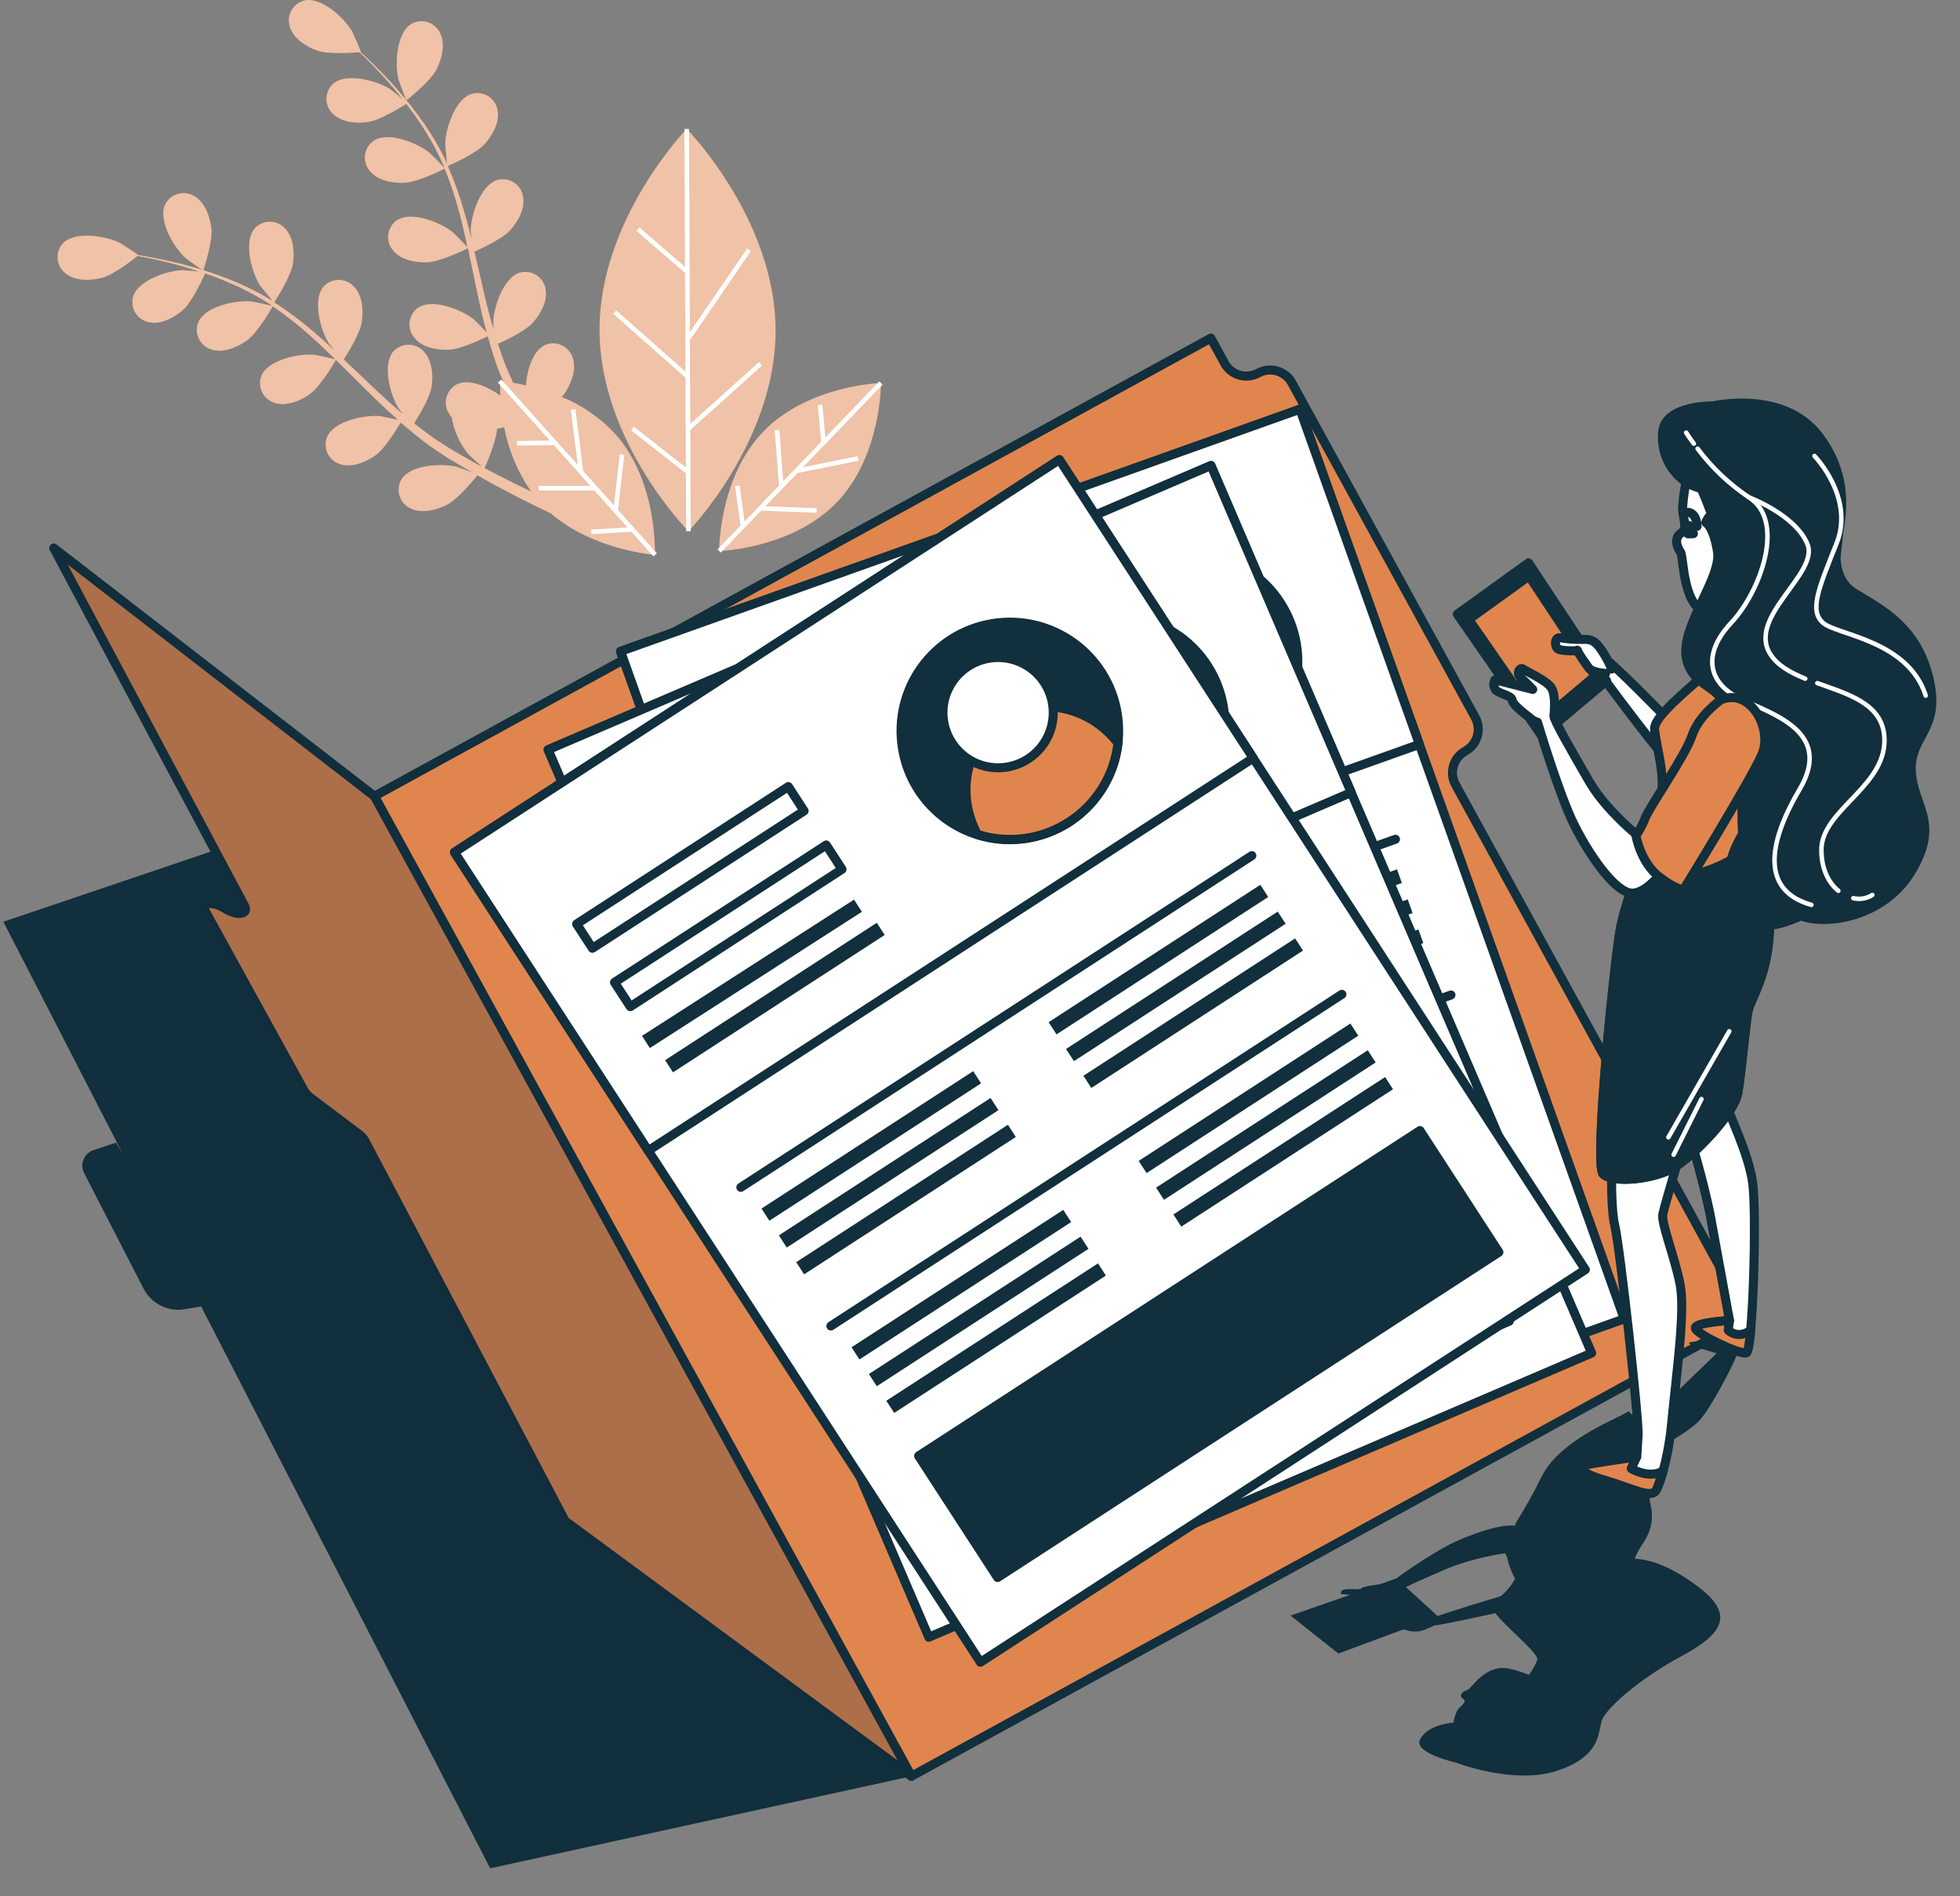 <svg xmlns="http://www.w3.org/2000/svg" width="217" height="210" viewBox="0 0 217 210" fill="none"><rect x="0" y="0" width="217" height="210" fill="#808080" stroke="none"/><path d="M45.005 11.109C45.005 11.109 47.655 9.017 48.334 7.675C48.913 6.531 49.333 4.914 48.734 3.681C48.602 3.391 48.411 3.132 48.172 2.921C47.934 2.71 47.654 2.551 47.351 2.455C47.047 2.359 46.727 2.328 46.41 2.364C46.094 2.399 45.788 2.501 45.514 2.663C43.882 3.661 43.707 7.155 44.121 8.803C44.156 8.947 44.98 11.149 45.005 11.109Z" fill="#E1854E"></path><path d="M20.511 28.545C20.616 28.645 22.508 30.012 22.508 29.977C22.508 29.942 23.581 26.773 23.401 25.28C23.251 24.007 22.707 22.425 21.539 21.741C21.27 21.57 20.967 21.458 20.651 21.411C20.335 21.365 20.013 21.386 19.706 21.472C19.398 21.558 19.113 21.708 18.867 21.912C18.621 22.115 18.421 22.369 18.279 22.655C17.481 24.402 19.243 27.382 20.511 28.545Z" fill="#E1854E"></path><path d="M76.028 14.279C76.028 14.279 66.329 24.292 66.379 36.606C66.429 48.921 76.223 58.834 76.223 58.834C76.223 58.834 85.921 48.821 85.867 36.522C85.812 24.222 76.028 14.279 76.028 14.279Z" fill="#E1854E"></path><path d="M62.196 43.959C62.325 43.82 62.444 43.672 62.55 43.515C63.254 42.447 63.858 40.889 63.404 39.611C63.307 39.307 63.148 39.027 62.937 38.789C62.725 38.55 62.465 38.359 62.175 38.227C61.885 38.096 61.57 38.026 61.251 38.024C60.932 38.022 60.616 38.086 60.324 38.214C59.006 38.838 58.357 40.949 58.218 42.676C57.718 42.556 57.219 42.462 56.815 42.397C56.64 42.002 56.465 41.608 56.286 41.214C56.106 40.819 55.961 40.39 55.787 39.976C55.552 39.362 55.342 38.718 55.133 38.074C55.901 37.73 58.128 36.686 58.966 35.763C59.805 34.839 60.659 33.367 60.404 32.034C60.355 31.718 60.241 31.417 60.068 31.148C59.894 30.88 59.666 30.651 59.399 30.477C59.131 30.303 58.83 30.187 58.515 30.137C58.199 30.087 57.877 30.104 57.569 30.187C55.727 30.731 54.644 34.026 54.609 35.738C54.609 35.793 54.609 36.157 54.673 36.591C54.489 35.953 54.299 35.324 54.134 34.675C53.66 32.833 53.236 30.941 52.802 29.049C52.712 28.655 52.617 28.26 52.522 27.866C53.171 27.581 55.602 26.468 56.475 25.505C57.349 24.541 58.163 23.109 57.908 21.776C57.86 21.46 57.746 21.158 57.573 20.889C57.4 20.621 57.172 20.392 56.904 20.217C56.637 20.043 56.335 19.927 56.02 19.877C55.704 19.828 55.381 19.845 55.073 19.929C53.236 20.473 52.153 23.768 52.113 25.48C52.113 25.545 52.148 25.979 52.193 26.478C51.943 25.45 51.694 24.432 51.389 23.428C50.899 21.706 50.293 20.018 49.577 18.377C49.807 18.277 52.682 17.034 53.65 15.961C54.509 15.007 55.342 13.56 55.088 12.227C55.038 11.912 54.923 11.611 54.75 11.343C54.577 11.075 54.349 10.846 54.081 10.672C53.814 10.498 53.513 10.382 53.198 10.332C52.883 10.281 52.561 10.298 52.253 10.38C50.411 10.929 49.327 14.219 49.292 15.936C49.292 16.056 49.432 17.623 49.502 18.182V18.122C48.758 16.526 47.875 15 46.861 13.56C45.963 12.271 44.99 11.036 43.946 9.861C42.993 8.758 42.05 7.809 41.206 6.976C40.752 6.527 40.322 6.127 39.918 5.758H39.958C39.993 5.758 39.06 3.616 38.99 3.487C38.126 1.989 35.59 -0.362 33.714 0.047C33.403 0.124 33.111 0.265 32.859 0.462C32.606 0.659 32.398 0.906 32.248 1.189C32.098 1.472 32.009 1.783 31.987 2.102C31.965 2.422 32.011 2.742 32.121 3.042C32.54 4.33 33.968 5.204 35.181 5.618C36.394 6.032 39.134 5.843 39.803 5.783C40.218 6.172 40.652 6.596 41.121 7.076C41.94 7.929 42.858 8.893 43.787 10.011C44.036 10.31 44.286 10.64 44.54 10.954C44.006 10.51 43.263 9.916 43.183 9.866C41.735 8.943 38.396 8.014 36.918 9.242C36.679 9.453 36.486 9.712 36.353 10.002C36.22 10.292 36.15 10.607 36.147 10.926C36.144 11.246 36.207 11.562 36.334 11.855C36.461 12.148 36.648 12.411 36.883 12.626C37.847 13.575 39.514 13.69 40.782 13.505C42.05 13.32 44.471 11.833 44.98 11.508C45.529 12.217 46.078 12.956 46.602 13.759C47.568 15.201 48.403 16.727 49.098 18.317C49.138 18.412 49.168 18.512 49.203 18.601C48.978 18.337 47.63 16.974 47.52 16.889C46.183 15.816 42.968 14.528 41.366 15.586C41.104 15.769 40.883 16.005 40.719 16.279C40.554 16.552 40.449 16.858 40.41 17.175C40.372 17.492 40.4 17.813 40.495 18.119C40.589 18.424 40.746 18.706 40.956 18.946C41.81 19.994 43.452 20.294 44.735 20.244C46.233 20.194 49.118 18.746 49.228 18.671C49.882 20.276 50.431 21.922 50.87 23.598C51.199 24.836 51.484 26.094 51.758 27.382C51.459 27.042 50.201 25.779 50.101 25.695C48.763 24.621 45.549 23.334 43.941 24.392C43.68 24.575 43.46 24.811 43.296 25.085C43.132 25.358 43.027 25.663 42.989 25.98C42.95 26.297 42.978 26.619 43.072 26.924C43.166 27.229 43.322 27.511 43.532 27.751C44.391 28.799 46.028 29.099 47.316 29.049C48.753 28.999 51.549 27.606 51.808 27.487C51.933 28.066 52.058 28.645 52.178 29.229C52.572 31.126 52.956 33.032 53.391 34.899C53.545 35.548 53.715 36.182 53.89 36.816C53.421 36.317 52.547 35.443 52.467 35.379C51.129 34.3 47.91 33.012 46.307 34.071C46.045 34.253 45.825 34.489 45.66 34.763C45.496 35.036 45.391 35.342 45.352 35.659C45.313 35.976 45.342 36.297 45.436 36.603C45.53 36.908 45.688 37.19 45.898 37.43C46.752 38.483 48.394 38.778 49.677 38.733C50.96 38.688 53.336 37.565 54 37.235C54.294 38.289 54.604 39.327 54.963 40.335C55.128 40.764 55.263 41.214 55.462 41.618L55.737 42.262L55.362 42.227C55.362 42.227 55.362 42.831 55.397 43.804C53.985 42.806 51.948 41.932 50.625 42.541C50.339 42.683 50.086 42.883 49.882 43.129C49.678 43.374 49.528 43.66 49.442 43.968C49.356 44.275 49.336 44.597 49.382 44.913C49.428 45.229 49.541 45.532 49.712 45.801C49.797 45.945 49.895 46.08 50.006 46.205C50.257 47.695 50.886 49.096 51.833 50.274C51.903 50.353 52.861 51.242 53.366 51.681C52.867 51.422 52.397 51.182 51.898 50.878C51.179 50.478 50.431 50.034 49.702 49.605L48.539 48.861C48.154 48.626 47.815 48.362 47.446 48.102C46.911 47.718 46.382 47.299 45.853 46.874C46.303 46.166 47.59 44.064 47.78 42.836C47.97 41.608 47.865 39.901 46.916 38.932C46.703 38.695 46.442 38.506 46.151 38.376C45.859 38.246 45.543 38.179 45.224 38.179C44.905 38.179 44.59 38.246 44.298 38.376C44.007 38.506 43.745 38.695 43.532 38.932C42.299 40.43 43.213 43.749 44.126 45.202C44.156 45.247 44.381 45.536 44.625 45.871C44.126 45.447 43.627 45.022 43.128 44.573C41.72 43.295 40.322 41.953 38.915 40.615L38.056 39.801C38.441 39.207 39.853 36.941 40.053 35.658C40.253 34.375 40.138 32.723 39.194 31.75C38.981 31.512 38.72 31.323 38.428 31.193C38.137 31.063 37.821 30.996 37.502 30.996C37.183 30.996 36.867 31.063 36.576 31.193C36.284 31.323 36.023 31.512 35.81 31.75C34.577 33.247 35.49 36.562 36.404 38.014C36.434 38.069 36.703 38.408 37.008 38.788C36.234 38.074 35.456 37.365 34.657 36.691C33.298 35.525 31.862 34.451 30.359 33.477C30.494 33.267 32.206 30.641 32.426 29.214C32.615 27.946 32.511 26.279 31.562 25.31C31.349 25.073 31.088 24.884 30.797 24.754C30.506 24.624 30.191 24.557 29.872 24.557C29.554 24.557 29.238 24.624 28.947 24.754C28.656 24.884 28.396 25.073 28.183 25.31C26.945 26.808 27.858 30.127 28.772 31.58C28.837 31.68 29.825 32.913 30.189 33.337L30.134 33.302C28.636 32.379 27.057 31.592 25.417 30.951C23.95 30.365 22.45 29.865 20.925 29.453C19.517 29.059 18.209 28.79 17.051 28.555C16.417 28.435 15.843 28.34 15.299 28.25H15.334C15.359 28.25 13.402 26.957 13.268 26.893C11.735 26.129 8.316 25.56 6.973 26.933C6.757 27.167 6.593 27.445 6.491 27.748C6.389 28.05 6.352 28.371 6.382 28.688C6.412 29.006 6.509 29.314 6.666 29.592C6.823 29.87 7.036 30.112 7.293 30.302C8.356 31.145 10.023 31.086 11.286 30.766C12.549 30.447 14.705 28.77 15.229 28.35C15.788 28.45 16.387 28.565 17.046 28.705C18.199 28.959 19.497 29.259 20.885 29.703C21.259 29.818 21.654 29.953 22.038 30.072C21.344 30.002 20.396 29.913 20.301 29.913C18.589 29.948 15.309 31.011 14.735 32.853C14.65 33.16 14.632 33.482 14.68 33.798C14.728 34.113 14.843 34.415 15.015 34.683C15.188 34.951 15.416 35.179 15.683 35.353C15.951 35.528 16.252 35.643 16.567 35.693C17.9 35.953 19.352 35.129 20.306 34.275C21.259 33.422 22.457 30.846 22.707 30.282C23.555 30.567 24.419 30.881 25.297 31.28C26.902 31.95 28.444 32.76 29.905 33.701C29.99 33.756 30.07 33.826 30.154 33.881C29.82 33.786 27.943 33.382 27.808 33.382C26.101 33.222 22.707 33.921 21.953 35.688C21.835 35.984 21.78 36.301 21.793 36.619C21.805 36.937 21.885 37.249 22.026 37.535C22.168 37.82 22.367 38.073 22.613 38.276C22.858 38.479 23.144 38.628 23.451 38.713C24.748 39.117 26.281 38.458 27.324 37.715C28.527 36.856 30.139 34.026 30.199 33.921C31.63 34.899 32.996 35.969 34.288 37.126C35.246 37.979 36.184 38.878 37.118 39.791C36.678 39.676 34.936 39.292 34.807 39.292C33.099 39.132 29.705 39.831 28.951 41.598C28.834 41.894 28.78 42.212 28.793 42.53C28.806 42.848 28.886 43.16 29.027 43.446C29.168 43.731 29.367 43.984 29.612 44.188C29.857 44.392 30.142 44.541 30.449 44.628C31.747 45.032 33.279 44.373 34.322 43.63C35.495 42.791 37.053 40.091 37.188 39.861L38.456 41.109C39.828 42.477 41.201 43.854 42.599 45.172C43.098 45.626 43.597 46.061 44.066 46.495C43.402 46.345 42.189 46.091 42.069 46.081C40.357 45.926 36.968 46.625 36.209 48.392C36.092 48.688 36.038 49.005 36.051 49.323C36.064 49.641 36.144 49.952 36.285 50.238C36.426 50.523 36.626 50.775 36.87 50.978C37.115 51.181 37.4 51.331 37.707 51.417C39 51.821 40.537 51.162 41.58 50.418C42.624 49.675 43.986 47.423 44.361 46.789C45.184 47.503 46.018 48.197 46.857 48.841C47.231 49.111 47.595 49.41 47.97 49.65L49.073 50.388C49.842 50.888 50.57 51.312 51.289 51.736C51.654 51.956 52.003 52.151 52.362 52.36C51.714 52.106 50.68 51.721 50.58 51.696C48.918 51.282 45.454 51.457 44.441 53.089C44.28 53.365 44.179 53.671 44.144 53.989C44.11 54.306 44.143 54.627 44.241 54.931C44.339 55.234 44.499 55.514 44.713 55.752C44.926 55.989 45.187 56.179 45.479 56.309C46.697 56.908 48.314 56.488 49.472 55.909C50.73 55.27 52.627 52.914 52.856 52.635C53.74 53.134 54.604 53.633 55.417 54.052C57.594 55.22 59.495 56.149 60.968 56.838C65.76 60.981 72.504 61.44 72.504 61.44C72.504 61.44 72.858 53.364 68.106 48.047C66.457 46.271 64.44 44.875 62.196 43.959ZM53.645 51.831C53.795 51.502 54.943 48.936 55.023 47.488C55.288 47.438 55.557 47.383 55.817 47.324C56.308 49.877 57.328 52.3 58.812 54.437C57.938 54.022 56.995 53.563 55.996 53.054C55.228 52.675 54.444 52.265 53.645 51.831Z" fill="#E1854E"></path><path d="M97.532 42.412C97.532 42.412 89.451 42.661 84.504 47.798C79.557 52.934 79.622 61.021 79.622 61.021C79.622 61.021 87.704 60.771 92.645 55.635C97.587 50.498 97.532 42.412 97.532 42.412Z" fill="#E1854E"></path><g opacity="0.5"><path d="M45.005 11.109C45.005 11.109 47.655 9.017 48.334 7.675C48.913 6.531 49.333 4.914 48.734 3.681C48.602 3.391 48.411 3.132 48.172 2.921C47.934 2.71 47.654 2.551 47.351 2.455C47.047 2.359 46.727 2.328 46.41 2.364C46.094 2.399 45.788 2.501 45.514 2.663C43.882 3.661 43.707 7.155 44.121 8.803C44.156 8.947 44.98 11.149 45.005 11.109Z" fill="white"></path><path d="M20.511 28.545C20.616 28.645 22.508 30.012 22.508 29.977C22.508 29.942 23.581 26.773 23.401 25.28C23.251 24.007 22.707 22.425 21.539 21.741C21.27 21.57 20.967 21.458 20.651 21.411C20.335 21.365 20.013 21.386 19.706 21.472C19.398 21.558 19.113 21.708 18.867 21.912C18.621 22.115 18.421 22.369 18.279 22.655C17.481 24.402 19.243 27.382 20.511 28.545Z" fill="white"></path><path d="M76.028 14.279C76.028 14.279 66.329 24.292 66.379 36.606C66.429 48.921 76.223 58.834 76.223 58.834C76.223 58.834 85.921 48.821 85.867 36.522C85.812 24.222 76.028 14.279 76.028 14.279Z" fill="white"></path><path d="M62.196 43.959C62.325 43.82 62.444 43.672 62.55 43.515C63.254 42.447 63.858 40.889 63.404 39.611C63.307 39.307 63.148 39.027 62.937 38.789C62.725 38.55 62.465 38.359 62.175 38.227C61.885 38.096 61.57 38.026 61.251 38.024C60.932 38.022 60.616 38.086 60.324 38.214C59.006 38.838 58.357 40.949 58.218 42.676C57.718 42.556 57.219 42.462 56.815 42.397C56.64 42.002 56.465 41.608 56.286 41.214C56.106 40.819 55.961 40.39 55.787 39.976C55.552 39.362 55.342 38.718 55.133 38.074C55.901 37.73 58.128 36.686 58.966 35.763C59.805 34.839 60.659 33.367 60.404 32.034C60.355 31.718 60.241 31.417 60.068 31.148C59.894 30.88 59.666 30.651 59.399 30.477C59.131 30.303 58.83 30.187 58.515 30.137C58.199 30.087 57.877 30.104 57.569 30.187C55.727 30.731 54.644 34.026 54.609 35.738C54.609 35.793 54.609 36.157 54.673 36.591C54.489 35.953 54.299 35.324 54.134 34.675C53.66 32.833 53.236 30.941 52.802 29.049C52.712 28.655 52.617 28.26 52.522 27.866C53.171 27.581 55.602 26.468 56.475 25.505C57.349 24.541 58.163 23.109 57.908 21.776C57.86 21.46 57.746 21.158 57.573 20.889C57.4 20.621 57.172 20.392 56.904 20.217C56.637 20.043 56.335 19.927 56.02 19.877C55.704 19.828 55.381 19.845 55.073 19.929C53.236 20.473 52.153 23.768 52.113 25.48C52.113 25.545 52.148 25.979 52.193 26.478C51.943 25.45 51.694 24.432 51.389 23.428C50.899 21.706 50.293 20.018 49.577 18.377C49.807 18.277 52.682 17.034 53.65 15.961C54.509 15.007 55.342 13.56 55.088 12.227C55.038 11.912 54.923 11.611 54.75 11.343C54.577 11.075 54.349 10.846 54.081 10.672C53.814 10.498 53.513 10.382 53.198 10.332C52.883 10.281 52.561 10.298 52.253 10.38C50.411 10.929 49.327 14.219 49.292 15.936C49.292 16.056 49.432 17.623 49.502 18.182V18.122C48.758 16.526 47.875 15 46.861 13.56C45.963 12.271 44.99 11.036 43.946 9.861C42.993 8.758 42.05 7.809 41.206 6.976C40.752 6.527 40.322 6.127 39.918 5.758H39.958C39.993 5.758 39.06 3.616 38.99 3.487C38.126 1.989 35.59 -0.362 33.714 0.047C33.403 0.124 33.111 0.265 32.859 0.462C32.606 0.659 32.398 0.906 32.248 1.189C32.098 1.472 32.009 1.783 31.987 2.102C31.965 2.422 32.011 2.742 32.121 3.042C32.54 4.33 33.968 5.204 35.181 5.618C36.394 6.032 39.134 5.843 39.803 5.783C40.218 6.172 40.652 6.596 41.121 7.076C41.94 7.929 42.858 8.893 43.787 10.011C44.036 10.31 44.286 10.64 44.54 10.954C44.006 10.51 43.263 9.916 43.183 9.866C41.735 8.943 38.396 8.014 36.918 9.242C36.679 9.453 36.486 9.712 36.353 10.002C36.22 10.292 36.15 10.607 36.147 10.926C36.144 11.246 36.207 11.562 36.334 11.855C36.461 12.148 36.648 12.411 36.883 12.626C37.847 13.575 39.514 13.69 40.782 13.505C42.05 13.32 44.471 11.833 44.98 11.508C45.529 12.217 46.078 12.956 46.602 13.759C47.568 15.201 48.403 16.727 49.098 18.317C49.138 18.412 49.168 18.512 49.203 18.601C48.978 18.337 47.63 16.974 47.52 16.889C46.183 15.816 42.968 14.528 41.366 15.586C41.104 15.769 40.883 16.005 40.719 16.279C40.554 16.552 40.449 16.858 40.41 17.175C40.372 17.492 40.4 17.813 40.495 18.119C40.589 18.424 40.746 18.706 40.956 18.946C41.81 19.994 43.452 20.294 44.735 20.244C46.233 20.194 49.118 18.746 49.228 18.671C49.882 20.276 50.431 21.922 50.87 23.598C51.199 24.836 51.484 26.094 51.758 27.382C51.459 27.042 50.201 25.779 50.101 25.695C48.763 24.621 45.549 23.334 43.941 24.392C43.68 24.575 43.46 24.811 43.296 25.085C43.132 25.358 43.027 25.663 42.989 25.98C42.95 26.297 42.978 26.619 43.072 26.924C43.166 27.229 43.322 27.511 43.532 27.751C44.391 28.799 46.028 29.099 47.316 29.049C48.753 28.999 51.549 27.606 51.808 27.487C51.933 28.066 52.058 28.645 52.178 29.229C52.572 31.126 52.956 33.032 53.391 34.899C53.545 35.548 53.715 36.182 53.89 36.816C53.421 36.317 52.547 35.443 52.467 35.379C51.129 34.3 47.91 33.012 46.307 34.071C46.045 34.253 45.825 34.489 45.66 34.763C45.496 35.036 45.391 35.342 45.352 35.659C45.313 35.976 45.342 36.297 45.436 36.603C45.53 36.908 45.688 37.19 45.898 37.43C46.752 38.483 48.394 38.778 49.677 38.733C50.96 38.688 53.336 37.565 54 37.235C54.294 38.289 54.604 39.327 54.963 40.335C55.128 40.764 55.263 41.214 55.462 41.618L55.737 42.262L55.362 42.227C55.362 42.227 55.362 42.831 55.397 43.804C53.985 42.806 51.948 41.932 50.625 42.541C50.339 42.683 50.086 42.883 49.882 43.129C49.678 43.374 49.528 43.66 49.442 43.968C49.356 44.275 49.336 44.597 49.382 44.913C49.428 45.229 49.541 45.532 49.712 45.801C49.797 45.945 49.895 46.08 50.006 46.205C50.257 47.695 50.886 49.096 51.833 50.274C51.903 50.353 52.861 51.242 53.366 51.681C52.867 51.422 52.397 51.182 51.898 50.878C51.179 50.478 50.431 50.034 49.702 49.605L48.539 48.861C48.154 48.626 47.815 48.362 47.446 48.102C46.911 47.718 46.382 47.299 45.853 46.874C46.303 46.166 47.59 44.064 47.78 42.836C47.97 41.608 47.865 39.901 46.916 38.932C46.703 38.695 46.442 38.506 46.151 38.376C45.859 38.246 45.543 38.179 45.224 38.179C44.905 38.179 44.59 38.246 44.298 38.376C44.007 38.506 43.745 38.695 43.532 38.932C42.299 40.43 43.213 43.749 44.126 45.202C44.156 45.247 44.381 45.536 44.625 45.871C44.126 45.447 43.627 45.022 43.128 44.573C41.72 43.295 40.322 41.953 38.915 40.615L38.056 39.801C38.441 39.207 39.853 36.941 40.053 35.658C40.253 34.375 40.138 32.723 39.194 31.75C38.981 31.512 38.72 31.323 38.428 31.193C38.137 31.063 37.821 30.996 37.502 30.996C37.183 30.996 36.867 31.063 36.576 31.193C36.284 31.323 36.023 31.512 35.81 31.75C34.577 33.247 35.49 36.562 36.404 38.014C36.434 38.069 36.703 38.408 37.008 38.788C36.234 38.074 35.456 37.365 34.657 36.691C33.298 35.525 31.862 34.451 30.359 33.477C30.494 33.267 32.206 30.641 32.426 29.214C32.615 27.946 32.511 26.279 31.562 25.31C31.349 25.073 31.088 24.884 30.797 24.754C30.506 24.624 30.191 24.557 29.872 24.557C29.554 24.557 29.238 24.624 28.947 24.754C28.656 24.884 28.396 25.073 28.183 25.31C26.945 26.808 27.858 30.127 28.772 31.58C28.837 31.68 29.825 32.913 30.189 33.337L30.134 33.302C28.636 32.379 27.057 31.592 25.417 30.951C23.95 30.365 22.45 29.865 20.925 29.453C19.517 29.059 18.209 28.79 17.051 28.555C16.417 28.435 15.843 28.34 15.299 28.25H15.334C15.359 28.25 13.402 26.957 13.268 26.893C11.735 26.129 8.316 25.56 6.973 26.933C6.757 27.167 6.593 27.445 6.491 27.748C6.389 28.05 6.352 28.371 6.382 28.688C6.412 29.006 6.509 29.314 6.666 29.592C6.823 29.87 7.036 30.112 7.293 30.302C8.356 31.145 10.023 31.086 11.286 30.766C12.549 30.447 14.705 28.77 15.229 28.35C15.788 28.45 16.387 28.565 17.046 28.705C18.199 28.959 19.497 29.259 20.885 29.703C21.259 29.818 21.654 29.953 22.038 30.072C21.344 30.002 20.396 29.913 20.301 29.913C18.589 29.948 15.309 31.011 14.735 32.853C14.65 33.16 14.632 33.482 14.68 33.798C14.728 34.113 14.843 34.415 15.015 34.683C15.188 34.951 15.416 35.179 15.683 35.353C15.951 35.528 16.252 35.643 16.567 35.693C17.9 35.953 19.352 35.129 20.306 34.275C21.259 33.422 22.457 30.846 22.707 30.282C23.555 30.567 24.419 30.881 25.297 31.28C26.902 31.95 28.444 32.76 29.905 33.701C29.99 33.756 30.07 33.826 30.154 33.881C29.82 33.786 27.943 33.382 27.808 33.382C26.101 33.222 22.707 33.921 21.953 35.688C21.835 35.984 21.78 36.301 21.793 36.619C21.805 36.937 21.885 37.249 22.026 37.535C22.168 37.82 22.367 38.073 22.613 38.276C22.858 38.479 23.144 38.628 23.451 38.713C24.748 39.117 26.281 38.458 27.324 37.715C28.527 36.856 30.139 34.026 30.199 33.921C31.63 34.899 32.996 35.969 34.288 37.126C35.246 37.979 36.184 38.878 37.118 39.791C36.678 39.676 34.936 39.292 34.807 39.292C33.099 39.132 29.705 39.831 28.951 41.598C28.834 41.894 28.78 42.212 28.793 42.53C28.806 42.848 28.886 43.16 29.027 43.446C29.168 43.731 29.367 43.984 29.612 44.188C29.857 44.392 30.142 44.541 30.449 44.628C31.747 45.032 33.279 44.373 34.322 43.63C35.495 42.791 37.053 40.091 37.188 39.861L38.456 41.109C39.828 42.477 41.201 43.854 42.599 45.172C43.098 45.626 43.597 46.061 44.066 46.495C43.402 46.345 42.189 46.091 42.069 46.081C40.357 45.926 36.968 46.625 36.209 48.392C36.092 48.688 36.038 49.005 36.051 49.323C36.064 49.641 36.144 49.952 36.285 50.238C36.426 50.523 36.626 50.775 36.87 50.978C37.115 51.181 37.4 51.331 37.707 51.417C39 51.821 40.537 51.162 41.58 50.418C42.624 49.675 43.986 47.423 44.361 46.789C45.184 47.503 46.018 48.197 46.857 48.841C47.231 49.111 47.595 49.41 47.97 49.65L49.073 50.388C49.842 50.888 50.57 51.312 51.289 51.736C51.654 51.956 52.003 52.151 52.362 52.36C51.714 52.106 50.68 51.721 50.58 51.696C48.918 51.282 45.454 51.457 44.441 53.089C44.28 53.365 44.179 53.671 44.144 53.989C44.11 54.306 44.143 54.627 44.241 54.931C44.339 55.234 44.499 55.514 44.713 55.752C44.926 55.989 45.187 56.179 45.479 56.309C46.697 56.908 48.314 56.488 49.472 55.909C50.73 55.27 52.627 52.914 52.856 52.635C53.74 53.134 54.604 53.633 55.417 54.052C57.594 55.22 59.495 56.149 60.968 56.838C65.76 60.981 72.504 61.44 72.504 61.44C72.504 61.44 72.858 53.364 68.106 48.047C66.457 46.271 64.44 44.875 62.196 43.959ZM53.645 51.831C53.795 51.502 54.943 48.936 55.023 47.488C55.288 47.438 55.557 47.383 55.817 47.324C56.308 49.877 57.328 52.3 58.812 54.437C57.938 54.022 56.995 53.563 55.996 53.054C55.228 52.675 54.444 52.265 53.645 51.831Z" fill="white"></path><path d="M97.532 42.412C97.532 42.412 89.451 42.661 84.504 47.798C79.557 52.934 79.622 61.021 79.622 61.021C79.622 61.021 87.704 60.771 92.645 55.635C97.587 50.498 97.532 42.412 97.532 42.412Z" fill="white"></path></g><path d="M76.427 47.618L84.364 40.485L84.025 40.105L76.422 46.939L76.382 37.585L76.427 37.615L83.136 27.801L82.717 27.512L76.382 36.776L76.282 14.279H75.773L75.838 29.553L70.787 25.18L70.457 25.565L75.843 30.227L75.888 41.149L68.231 34.37L67.897 34.754L75.893 41.828L75.933 51.771L70.178 47.254L69.868 47.658L75.938 52.42L75.968 58.819H76.477L76.427 47.618Z" fill="white"></path><path d="M69.115 50.374L68.611 50.314L67.972 55.964L64.562 52.156H64.572L63.704 45.317L63.2 45.382L63.973 51.497L55.502 42.028L55.123 42.367L60.873 48.791L57.234 48.836L57.239 49.345L61.323 49.295L65.351 53.803L59.66 53.808V54.317L65.805 54.312L69.469 58.405L65.456 58.65L65.491 59.154L69.903 58.889L72.344 61.62L72.724 61.28L68.426 56.473L69.115 50.374Z" fill="white"></path><path d="M88.293 52.385L95.052 51.017L94.947 50.518L88.907 51.741L97.712 42.592L97.348 42.237L91.373 48.447L91.053 44.823L90.549 44.868L90.903 48.936L86.71 53.289L86.281 47.613L85.772 47.653L86.236 53.783L82.427 57.741L81.888 53.758L81.379 53.823L81.978 58.211L79.438 60.846L79.802 61.196L84.274 56.553L90.409 56.788L90.429 56.279L84.749 56.064L88.293 52.38V52.385Z" fill="white"></path><path d="M100.901 196.71L41.451 88.175L0.374 102.077L13.697 127.984L12.853 126.537L10.357 127.365C10.109 127.448 9.881 127.584 9.69 127.764C9.499 127.943 9.349 128.162 9.251 128.404C9.152 128.647 9.107 128.908 9.119 129.17C9.131 129.432 9.199 129.688 9.319 129.921L15.888 142.695C16.307 143.511 16.975 144.174 17.795 144.586C18.615 144.998 19.545 145.138 20.451 144.986L22.273 144.681L54.269 206.903L100.901 196.71Z" fill="#112F3C"></path><path d="M139.307 41.314C138.668 41.663 137.917 41.744 137.218 41.54C136.519 41.336 135.929 40.864 135.578 40.225L134.056 37.445L41.45 88.175L100.901 196.71L193.512 145.984L161.146 86.898C160.797 86.259 160.715 85.509 160.919 84.811C161.123 84.112 161.596 83.524 162.234 83.174C162.55 83.001 162.829 82.767 163.055 82.485C163.281 82.204 163.45 81.881 163.551 81.535C163.652 81.189 163.684 80.826 163.644 80.467C163.605 80.109 163.496 79.761 163.322 79.445L143.031 42.402C142.681 41.764 142.092 41.291 141.394 41.087C140.696 40.883 139.945 40.965 139.307 41.314Z" fill="#E1854E" stroke="#112F3C" stroke-linecap="round" stroke-linejoin="round"></path><path d="M143.914 45.318L68.703 72.129L104.614 172.867L179.825 146.056L143.914 45.318Z" fill="white" stroke="#112F3C" stroke-linecap="round" stroke-linejoin="round"></path><path d="M143.918 45.322L68.707 72.133L81.936 109.244L157.148 82.433L143.918 45.322Z" fill="white" stroke="#112F3C" stroke-linecap="round" stroke-linejoin="round"></path><path d="M138.097 83.449C143.713 79.884 145.375 72.441 141.81 66.825C138.244 61.209 130.801 59.546 125.185 63.112C119.569 66.677 117.907 74.12 121.472 79.736C125.038 85.352 132.481 87.014 138.097 83.449Z" fill="#112F3C" stroke="#112F3C" stroke-linecap="round" stroke-linejoin="round"></path><path d="M135.683 84.641C137.353 84.048 138.871 83.093 140.128 81.844C141.385 80.595 142.351 79.084 142.956 77.418C140.864 72.736 135.753 70.295 131.151 71.927C126.548 73.56 124.137 78.696 125.48 83.643C127.002 84.551 128.706 85.111 130.47 85.284C132.234 85.456 134.014 85.237 135.683 84.641Z" fill="white" stroke="#112F3C" stroke-linecap="round" stroke-linejoin="round"></path><path d="M134.877 75.618C137.404 73.386 137.642 69.528 135.41 67.001C133.178 64.475 129.32 64.236 126.793 66.468C124.266 68.701 124.027 72.558 126.26 75.085C128.492 77.612 132.35 77.851 134.877 75.618Z" fill="white" stroke="#112F3C" stroke-linecap="round" stroke-linejoin="round"></path><path d="M106.35 73.601L80.029 82.984L81.107 86.007L107.428 76.624L106.35 73.601Z" fill="white" stroke="#112F3C" stroke-linecap="round" stroke-linejoin="round"></path><path d="M108.943 80.866L82.622 90.248L83.7 93.272L110.021 83.889L108.943 80.866Z" fill="white" stroke="#112F3C" stroke-linecap="round" stroke-linejoin="round"></path><path d="M111.095 86.911L84.774 96.294L85.314 97.808L111.635 88.425L111.095 86.911Z" fill="#112F3C"></path><path d="M112.389 90.544L86.068 99.927L86.608 101.441L112.929 92.058L112.389 90.544Z" fill="#112F3C"></path><path d="M118.968 108.999L92.647 118.382L93.187 119.896L119.508 110.513L118.968 108.999Z" fill="#112F3C"></path><path d="M120.152 112.33L93.831 121.713L94.371 123.227L120.692 113.844L120.152 112.33Z" fill="#112F3C"></path><path d="M121.341 115.656L95.019 125.039L95.559 126.553L121.88 117.17L121.341 115.656Z" fill="#112F3C"></path><path d="M154.668 96.271L128.347 105.654L128.886 107.168L155.207 97.785L154.668 96.271Z" fill="#112F3C"></path><path d="M155.856 99.602L129.535 108.985L130.075 110.499L156.396 101.116L155.856 99.602Z" fill="#112F3C"></path><path d="M157.041 102.93L130.72 112.313L131.259 113.827L157.58 104.444L157.041 102.93Z" fill="#112F3C"></path><path d="M90.958 115.585L154.497 92.942" stroke="#112F3C" stroke-linecap="round" stroke-linejoin="round"></path><path d="M125.116 126.244L98.795 135.626L99.335 137.14L125.656 127.758L125.116 126.244Z" fill="#112F3C"></path><path d="M126.301 129.577L99.98 138.96L100.519 140.474L126.84 131.091L126.301 129.577Z" fill="#112F3C"></path><path d="M127.489 132.903L101.168 142.286L101.708 143.8L128.029 134.417L127.489 132.903Z" fill="#112F3C"></path><path d="M160.816 113.518L134.495 122.9L135.035 124.414L161.356 115.032L160.816 113.518Z" fill="#112F3C"></path><path d="M162.005 116.849L135.684 126.232L136.223 127.746L162.544 118.363L162.005 116.849Z" fill="#112F3C"></path><path d="M163.188 120.177L136.867 129.559L137.407 131.073L163.728 121.691L163.188 120.177Z" fill="#112F3C"></path><path d="M97.103 132.831L160.642 110.189" stroke="#112F3C" stroke-linecap="round" stroke-linejoin="round"></path><path d="M165.56 126.827L103.232 149.046L108.624 164.172L170.952 141.953L165.56 126.827Z" fill="#112F3C" stroke="#112F3C" stroke-linecap="round" stroke-linejoin="round"></path><path d="M134.07 51.553L60.685 83.021L102.834 181.312L176.218 149.844L134.07 51.553Z" fill="white" stroke="#112F3C" stroke-linecap="round" stroke-linejoin="round"></path><path d="M134.073 51.554L60.688 83.022L76.216 119.233L149.6 87.765L134.073 51.554Z" fill="white" stroke="#112F3C" stroke-linecap="round" stroke-linejoin="round"></path><path d="M133.752 86.669C137.302 81.044 135.62 73.605 129.995 70.055C124.37 66.504 116.931 68.186 113.38 73.811C109.83 79.436 111.511 86.875 117.137 90.426C122.762 93.977 130.201 92.295 133.752 86.669Z" fill="#112F3C" stroke="#112F3C" stroke-linecap="round" stroke-linejoin="round"></path><path d="M128.316 91.315C129.945 90.618 131.4 89.569 132.576 88.243C133.752 86.918 134.621 85.348 135.12 83.648C132.744 79.11 127.487 76.989 123 78.916C118.512 80.842 116.426 86.109 118.073 90.961C119.649 91.77 121.384 92.222 123.155 92.283C124.925 92.344 126.688 92.014 128.316 91.315Z" fill="white" stroke="#112F3C" stroke-linecap="round" stroke-linejoin="round"></path><path d="M126.787 82.499C129.252 80.199 129.386 76.336 127.087 73.871C124.787 71.406 120.924 71.271 118.458 73.571C115.993 75.871 115.859 79.734 118.158 82.199C120.458 84.665 124.321 84.799 126.787 82.499Z" fill="white" stroke="#112F3C" stroke-linecap="round" stroke-linejoin="round"></path><path d="M98.348 82.137L72.666 93.149L73.931 96.099L99.613 85.087L98.348 82.137Z" fill="white" stroke="#112F3C" stroke-linecap="round" stroke-linejoin="round"></path><path d="M101.388 89.221L75.706 100.233L76.971 103.183L102.653 92.17L101.388 89.221Z" fill="white" stroke="#112F3C" stroke-linecap="round" stroke-linejoin="round"></path><path d="M103.921 95.122L78.239 106.134L78.873 107.612L104.555 96.599L103.921 95.122Z" fill="#112F3C"></path><path d="M105.44 98.665L79.758 109.677L80.391 111.154L106.073 100.142L105.44 98.665Z" fill="#112F3C"></path><path d="M113.163 116.672L87.481 127.684L88.115 129.161L113.797 118.149L113.163 116.672Z" fill="#112F3C"></path><path d="M114.556 119.918L88.874 130.931L89.507 132.408L115.189 121.395L114.556 119.918Z" fill="#112F3C"></path><path d="M115.944 123.171L90.262 134.184L90.895 135.661L116.577 124.648L115.944 123.171Z" fill="#112F3C"></path><path d="M147.992 101.742L122.311 112.754L122.944 114.231L148.626 103.219L147.992 101.742Z" fill="#112F3C"></path><path d="M149.383 104.983L123.701 115.996L124.335 117.473L150.016 106.46L149.383 104.983Z" fill="#112F3C"></path><path d="M150.78 108.235L125.099 119.247L125.732 120.725L151.414 109.712L150.78 108.235Z" fill="#112F3C"></path><path d="M85.617 124.999L147.614 98.418" stroke="#112F3C" stroke-linecap="round" stroke-linejoin="round"></path><path d="M120.375 133.501L94.693 144.514L95.327 145.991L121.009 134.979L120.375 133.501Z" fill="#112F3C"></path><path d="M121.772 136.743L96.09 147.756L96.723 149.233L122.405 138.221L121.772 136.743Z" fill="#112F3C"></path><path d="M123.164 139.995L97.482 151.007L98.116 152.484L123.798 141.472L123.164 139.995Z" fill="#112F3C"></path><path d="M155.213 118.565L129.531 129.578L130.165 131.055L155.847 120.042L155.213 118.565Z" fill="#112F3C"></path><path d="M156.604 121.807L130.922 132.819L131.555 134.297L157.237 123.284L156.604 121.807Z" fill="#112F3C"></path><path d="M157.991 125.06L132.31 136.073L132.943 137.55L158.625 126.537L157.991 125.06Z" fill="#112F3C"></path><path d="M92.83 141.826L154.827 115.245" stroke="#112F3C" stroke-linecap="round" stroke-linejoin="round"></path><path d="M160.779 131.549L99.965 157.627L106.293 172.386L167.108 146.308L160.779 131.549Z" fill="#112F3C" stroke="#112F3C" stroke-linecap="round" stroke-linejoin="round"></path><path d="M117.288 50.903L50.315 94.379L108.547 184.082L175.52 140.606L117.288 50.903Z" fill="white" stroke="#112F3C" stroke-linecap="round" stroke-linejoin="round"></path><path d="M117.291 50.907L50.318 94.383L71.771 127.43L138.744 83.954L117.291 50.907Z" fill="white" stroke="#112F3C" stroke-linecap="round" stroke-linejoin="round"></path><path d="M113.737 92.835C120.303 91.767 124.761 85.58 123.694 79.013C122.627 72.447 116.439 67.99 109.873 69.056C103.307 70.124 98.849 76.311 99.916 82.877C100.983 89.444 107.171 93.901 113.737 92.835Z" fill="#112F3C" stroke="#112F3C" stroke-linecap="round" stroke-linejoin="round"></path><path d="M118.373 91.016C119.86 90.052 121.116 88.771 122.05 87.266C122.985 85.76 123.575 84.066 123.779 82.305C120.664 78.232 115.123 77.044 111.03 79.7C106.937 82.355 105.769 87.906 108.22 92.408C109.91 92.94 111.697 93.09 113.452 92.849C115.207 92.609 116.888 91.983 118.373 91.016Z" fill="#E1854E" stroke="#112F3C" stroke-linecap="round" stroke-linejoin="round"></path><path d="M114.463 83.568C117.029 81.382 117.337 77.529 115.151 74.962C112.964 72.396 109.111 72.088 106.544 74.274C103.978 76.461 103.67 80.314 105.857 82.88C108.043 85.447 111.896 85.755 114.463 83.568Z" fill="white" stroke="#112F3C" stroke-linecap="round" stroke-linejoin="round"></path><path d="M87.279 87.109L63.841 102.324L65.588 105.016L89.026 89.801L87.279 87.109Z" fill="white" stroke="#112F3C" stroke-linecap="round" stroke-linejoin="round"></path><path d="M91.474 93.575L68.036 108.79L69.784 111.482L93.222 96.267L91.474 93.575Z" fill="white" stroke="#112F3C" stroke-linecap="round" stroke-linejoin="round"></path><path d="M94.553 99.626L71.08 114.715L71.948 116.065L95.421 100.976L94.553 99.626Z" fill="#112F3C"></path><path d="M97.074 102.192L73.636 117.407L74.511 118.755L97.949 103.54L97.074 102.192Z" fill="#112F3C"></path><path d="M107.745 118.625L84.307 133.84L85.182 135.188L108.62 119.973L107.745 118.625Z" fill="#112F3C"></path><path d="M109.668 121.593L86.231 136.808L87.106 138.156L110.544 122.941L109.668 121.593Z" fill="#112F3C"></path><path d="M111.591 124.561L88.153 139.776L89.028 141.124L112.466 125.909L111.591 124.561Z" fill="#112F3C"></path><path d="M139.536 97.986L116.098 113.201L116.973 114.549L140.411 99.334L139.536 97.986Z" fill="#112F3C"></path><path d="M141.463 100.952L118.025 116.167L118.901 117.515L142.339 102.3L141.463 100.952Z" fill="#112F3C"></path><path d="M143.387 103.92L119.949 119.135L120.824 120.483L144.262 105.268L143.387 103.92Z" fill="#112F3C"></path><path d="M82.022 131.488L138.598 94.754" stroke="#112F3C" stroke-linecap="round" stroke-linejoin="round"></path><path d="M117.715 133.987L94.277 149.202L95.153 150.55L118.591 135.335L117.715 133.987Z" fill="#112F3C"></path><path d="M119.636 136.951L96.198 152.166L97.073 153.514L120.511 138.299L119.636 136.951Z" fill="#112F3C"></path><path d="M121.564 139.911L98.126 155.126L99.001 156.474L122.439 141.259L121.564 139.911Z" fill="#112F3C"></path><path d="M149.506 113.348L126.068 128.563L126.944 129.911L150.382 114.696L149.506 113.348Z" fill="#112F3C"></path><path d="M151.431 116.309L127.993 131.524L128.868 132.873L152.306 117.658L151.431 116.309Z" fill="#112F3C"></path><path d="M153.35 119.277L129.912 134.492L130.787 135.841L154.225 120.626L153.35 119.277Z" fill="#112F3C"></path><path d="M91.991 146.843L148.567 110.114" stroke="#112F3C" stroke-linecap="round" stroke-linejoin="round"></path><path d="M157.206 125.203L101.705 161.232L110.449 174.701L165.95 138.672L157.206 125.203Z" fill="#112F3C" stroke="#112F3C" stroke-linecap="round" stroke-linejoin="round"></path><path d="M41.451 88.175L5.95 60.691L27.075 100.32C27.574 101.279 26.251 101.458 24.904 100.61C23.541 99.756 22.198 99.946 22.732 100.914L33.689 120.831C33.863 121.115 34.092 121.361 34.363 121.555L39.714 125.588C39.992 125.784 40.225 126.038 40.398 126.332L62.566 168.437L100.907 196.71L41.451 88.175Z" fill="#E1854E" stroke="#112F3C" stroke-linecap="round" stroke-linejoin="round"></path><path opacity="0.25" d="M41.451 88.175L5.95 60.691L27.075 100.32C27.574 101.279 26.251 101.458 24.904 100.61C23.541 99.756 22.198 99.946 22.732 100.914L33.689 120.831C33.863 121.115 34.092 121.361 34.363 121.555L39.714 125.588C39.992 125.784 40.225 126.038 40.398 126.332L62.566 168.437L100.907 196.71L41.451 88.175Z" fill="#112F3C" stroke="#112F3C" stroke-linecap="round" stroke-linejoin="round"></path><path d="M192.664 148.68C192.656 148.662 192.642 148.647 192.624 148.64C192.04 148.385 187.133 148.43 187.003 148.72C187.003 148.755 187.028 148.8 187.103 148.849C187.208 148.915 187.318 148.972 187.433 149.019C187.572 149.079 187.742 149.144 187.932 149.209C188.121 149.274 188.301 149.339 188.496 149.399L189.329 149.658L189.769 149.788L190.058 149.868L184.977 154.785C183.918 155.751 182.807 156.657 181.647 157.5L181.418 157.27C181.085 156.949 180.734 156.649 180.364 156.372V156.242C179.934 156.516 179.486 156.759 179.022 156.971C177.284 157.844 172.413 160.031 170.676 163.535C169.805 165.313 168.838 167.043 167.78 168.716V168.946H167.641C165.958 168.801 162.754 169.919 160.398 171.082C158.386 172.195 156.448 173.437 154.597 174.801L152.77 175.445C152.106 175.54 150.888 175.695 150.719 175.899C150.549 176.104 149.366 175.899 148.842 176.029C148.318 176.159 148.468 176.528 148.468 176.528L149.466 176.623L142.882 178.914L148.178 183.117L155.361 180.452L155.745 180.547C156.511 180.782 157.339 180.709 158.052 180.342C158.305 180.247 158.553 180.139 158.795 180.017C160.123 179.843 164.161 178.954 165.564 178.645C166.617 180.072 169.622 182.473 170.136 183.512C170.161 183.567 170.181 183.623 170.196 183.681C170.196 183.681 170.196 183.706 170.196 183.721C170.207 183.764 170.207 183.808 170.196 183.851C169.959 184.432 169.648 184.98 169.273 185.483C168.589 185.201 167.883 184.976 167.161 184.81C164.431 184.181 162.938 187.016 162.464 187.156C161.99 187.295 161.411 187.715 161.965 188.114C162.519 188.513 161.681 188.883 161.341 189.422C161.13 189.848 160.987 190.304 160.917 190.775C159.115 190.929 157.572 191.673 157.173 192.771C156.674 194.174 161.221 195.202 161.221 195.202C161.221 195.202 167.516 197.663 172.318 196.121C177.12 194.578 176.935 192.008 177.309 190.63C177.684 189.252 181.602 185.863 186 183.502C190.398 181.141 192.309 179.009 188.126 175.81C185.381 173.708 182.965 172.7 180.973 172.62C181.023 172.5 181.078 172.38 181.133 172.265L181.233 172.046C181.293 171.921 181.363 171.801 181.428 171.676L181.527 171.497C181.632 171.317 181.742 171.142 181.862 170.968C182.07 170.671 182.252 170.357 182.406 170.029C182.891 169.015 183.02 167.866 182.77 166.77C182.685 166.454 182.638 166.128 182.631 165.801C182.73 165.147 183.819 162.577 184.098 161.433C184.108 161.354 184.108 161.273 184.098 161.194C184.058 160.871 183.956 160.56 183.799 160.275C184.922 159.607 187.183 158.389 188.221 157.235C189.26 156.082 191.531 151.974 192.379 149.868C192.414 149.783 192.444 149.698 192.474 149.618C192.504 149.543 192.529 149.463 192.554 149.394C192.574 149.324 192.594 149.259 192.614 149.199V149.174C192.614 149.124 192.644 149.069 192.654 149.024C192.652 149.016 192.652 149.007 192.654 148.999C192.654 148.954 192.654 148.914 192.654 148.879V148.844C192.656 148.818 192.656 148.791 192.654 148.765V148.725C192.654 148.725 192.669 148.695 192.664 148.68ZM166.143 176.778C164.601 177.207 161.047 178.33 159.155 178.959L155.661 175.76C156.509 175.32 158.391 174.502 160.527 173.583C162.509 172.841 164.564 172.314 166.657 172.011C166.831 172.332 166.944 172.682 166.992 173.044C167.191 173.663 167.442 174.264 167.74 174.841C167.339 175.585 166.797 176.242 166.143 176.778Z" fill="#112F3C"></path><path d="M186.684 124.65C187.729 127.832 188.604 131.068 189.304 134.344C190.008 138.202 191.481 146.234 191.481 146.234C191.481 146.234 187.777 146.443 187.712 147.047C187.647 147.651 192.599 150.042 193.337 149.808C194.076 149.573 194.501 134.503 194.056 131.079C193.612 127.655 191.246 123.092 191.061 122.064C190.877 121.036 190.472 119.034 190.472 119.034L186.684 124.65Z" fill="white" stroke="#112F3C" stroke-linecap="round" stroke-linejoin="round"></path><path d="M193.337 149.808C193.522 149.753 193.687 148.809 193.836 147.312C192.384 148.38 191.341 147.312 191.341 147.312L191.475 146.244C191.475 146.244 187.772 146.453 187.707 147.057C187.642 147.661 192.599 150.037 193.337 149.808Z" fill="#E1854E" stroke="#112F3C" stroke-linecap="round" stroke-linejoin="round"></path><path d="M184.482 79.5C184.482 79.5 178.602 73.44 177.728 73.011C176.855 72.582 176.55 73.51 176.8 74.034C177.05 74.558 183.03 82.485 184.043 83.518C185.056 84.552 184.482 79.5 184.482 79.5Z" fill="white" stroke="#112F3C" stroke-linecap="round" stroke-linejoin="round"></path><path d="M169.228 62.334L161.346 68.014L170.67 81.467L177.878 75.402L169.228 62.334Z" fill="#112F3C" stroke="#112F3C" stroke-linecap="round" stroke-linejoin="round"></path><path d="M169.282 63.796L162.613 68.603L170.505 79.989L176.605 74.858L169.282 63.796Z" fill="#E1854E" stroke="#112F3C" stroke-linecap="round" stroke-linejoin="round"></path><path d="M178.433 74.084C178.177 73.454 177.863 72.849 177.495 72.277C176.846 71.279 176.431 70.745 175.288 70.809C174.439 70.834 173.589 70.772 172.752 70.625C172.099 70.555 172.089 71.498 172.433 71.823C172.777 72.147 174.679 72.067 174.679 72.067C174.485 71.813 174.629 72.227 175.887 73.959C176.242 74.458 177.485 74.543 177.764 74.573" fill="white"></path><path d="M178.433 74.084C178.177 73.454 177.863 72.849 177.495 72.277C176.846 71.279 176.431 70.745 175.288 70.809C174.439 70.834 173.589 70.772 172.752 70.625C172.099 70.555 172.089 71.498 172.433 71.823C172.777 72.147 174.679 72.067 174.679 72.067C174.485 71.813 174.629 72.227 175.887 73.959C176.242 74.458 177.485 74.543 177.764 74.573" stroke="#112F3C" stroke-linecap="round" stroke-linejoin="round"></path><path d="M186.868 52.455C186.57 53.688 186.374 54.944 186.284 56.209C186.284 57.407 186.933 58.525 186.125 59.034C185.316 59.543 185.655 60.632 186.05 61.121C186.444 61.61 186.24 67.805 189.379 67.85C192.519 67.894 195.539 66.277 196.178 64.55C196.817 62.823 198.399 57.906 196.408 55.59C194.416 53.274 188.705 49.36 186.868 52.455Z" fill="white" stroke="#112F3C" stroke-linecap="round" stroke-linejoin="round"></path><path d="M186.988 58.191L187.482 59.099L186.883 59.119" stroke="#112F3C" stroke-linecap="round" stroke-linejoin="round"></path><path d="M186.889 56.733C186.889 56.733 187.827 56.733 187.887 58.29" stroke="#112F3C" stroke-linecap="round" stroke-linejoin="round"></path><path d="M191.875 66.921C191.994 68.316 191.994 69.719 191.875 71.114C191.837 71.341 191.747 71.557 191.61 71.743C193.17 70.672 194.844 69.78 196.602 69.082L197.101 68.893C196.846 66.774 196.719 64.642 196.722 62.508L191.875 66.921Z" fill="white" stroke="#112F3C" stroke-linecap="round" stroke-linejoin="round"></path><path d="M178.482 126.671C178.482 126.671 178.213 133.435 178.782 135.746C179.351 138.057 181.452 157.175 181.362 158.903C181.273 160.63 181.203 161.338 181.203 161.338C181.203 161.338 176.006 162.097 175.477 162.247C174.948 162.397 174.773 163.091 177.649 163.914C180.524 164.738 182.735 166.001 183.349 165.047C183.963 164.094 184.797 160.555 185.041 157.974C185.615 151.984 186.599 145.255 186.01 142.23C185.421 139.205 183.888 135.442 184.098 134.443C184.307 133.445 187.552 122.463 187.552 122.463L178.482 126.671Z" fill="white" stroke="#112F3C" stroke-linecap="round" stroke-linejoin="round"></path><path d="M183.349 165.047C183.666 164.389 183.883 163.688 183.993 162.966C182.471 163.769 180.599 162.631 180.599 162.631L181.203 161.339C181.203 161.339 176.006 162.097 175.477 162.247C174.948 162.397 174.773 163.091 177.649 163.914C180.524 164.738 182.735 166.001 183.349 165.047Z" fill="#E1854E" stroke="#112F3C" stroke-linecap="round" stroke-linejoin="round"></path><path d="M191.875 66.921C191.994 68.316 191.994 69.719 191.875 71.114C191.665 73.036 182.965 78.671 183.184 80.793C183.404 82.914 184.427 85.869 183.853 88.35C183.279 90.831 180.095 99.467 179.461 102.542C178.827 105.616 176.416 128.997 177.504 130.026C178.592 131.054 182.995 130.62 185.211 129.367C187.427 128.114 192.005 123.377 192.409 121.026C192.813 118.675 193.268 113.184 193.562 111.866C193.857 110.548 196.148 107.374 195.893 101.493C195.639 95.613 197.76 88.515 198.259 83.938C198.758 79.36 198.259 73.156 197.466 70.675C196.672 68.194 196.712 62.508 196.712 62.508L191.875 66.921Z" fill="#E1854E" stroke="#112F3C" stroke-linecap="round" stroke-linejoin="round"></path><path d="M192.399 121.026C192.808 118.675 193.257 113.184 193.552 111.866C193.846 110.548 196.137 107.374 195.883 101.493C195.738 98.269 196.317 94.675 196.951 91.325C195.289 92.903 190.961 96.577 186.344 97.006C183.004 97.32 181.916 96.347 181.602 95.439C180.678 98.224 179.76 101.044 179.45 102.542C178.811 105.616 176.405 128.998 177.494 130.026C178.582 131.054 182.984 130.62 185.201 129.367C187.417 128.114 191.994 123.377 192.399 121.026Z" fill="#112F3C" stroke="#112F3C" stroke-linecap="round" stroke-linejoin="round"></path><path d="M191.456 114.207L184.717 125.948" stroke="white" stroke-width="0.5" stroke-linecap="round" stroke-linejoin="round"></path><path d="M188.376 121.714L185.296 127.874" stroke="white" stroke-width="0.5" stroke-linecap="round" stroke-linejoin="round"></path><path d="M213.589 75.247C212.286 69.602 208.597 67.65 205.343 65.698C203.845 64.805 203.346 63.277 203.276 61.879L203.111 63.377C203.03 62.669 203.03 61.954 203.111 61.245C203.166 60.916 203.236 60.562 203.316 60.177C203.245 60.735 203.229 61.298 203.266 61.859L203.601 58.735V58.77C204.1 55.969 204.324 52.24 201.389 48.332C197.471 43.111 189.634 44.953 189.634 44.953C189.634 44.953 184.408 44.828 184.083 47.788C183.759 50.748 185.706 53.503 188.336 54.092C188.336 54.092 188.87 55.23 189.479 56.933C189.203 57.192 188.99 57.512 188.855 57.866C188.855 57.866 189.724 58.3 190.158 61.121C190.592 63.941 186.25 69.152 186.664 72.602C187.078 76.051 190.787 76.096 190.567 78.028C190.348 79.959 187.747 79.525 187.967 81.931C188.121 83.643 191.072 85.805 192.958 87.372C192.842 89.034 192.83 90.701 192.923 92.364C191.76 94.252 191.165 96.436 191.211 98.653C191.341 101.868 194.311 103.011 197.131 102.257C197.907 102.045 198.662 101.765 199.388 101.419C202.043 102.487 208.503 101.663 211.607 96.487C214.862 91.061 211.822 89.324 211.607 85.42C211.393 81.517 214.892 80.888 213.589 75.247Z" fill="#112F3C" stroke="#112F3C" stroke-linecap="round" stroke-linejoin="round"></path><path d="M187.951 49.69C189.528 51.79 191.447 53.611 193.627 55.076C197.75 57.681 194.93 65.493 191.675 68.963C188.42 72.432 189.069 75.691 192.758 77.423C196.447 79.156 202.956 81.112 199.247 87.407C195.539 93.701 195.124 98.688 200.55 100.21" stroke="white" stroke-width="0.5" stroke-linecap="round" stroke-linejoin="round"></path><path d="M186.684 47.908C186.684 47.908 186.983 48.407 187.532 49.131" stroke="white" stroke-width="0.5" stroke-linecap="round" stroke-linejoin="round"></path><path d="M205.188 99.467C205.545 99.552 205.916 99.565 206.279 99.504C206.642 99.443 206.989 99.31 207.299 99.112" stroke="white" stroke-width="0.5" stroke-linecap="round" stroke-linejoin="round"></path><path d="M201.205 75.651C204.569 76.859 208.193 77.878 208.598 81.322C209.252 86.963 201.654 89.568 201.654 94.121C201.654 96.262 202.468 97.779 203.531 98.653" stroke="white" stroke-width="0.5" stroke-linecap="round" stroke-linejoin="round"></path><path d="M193.627 55.076C193.627 55.076 198.833 57.027 200.116 60.282C201.399 63.536 193.392 68.314 195.993 72.437C196.797 73.704 198.234 74.498 199.867 75.157" stroke="white" stroke-width="0.5" stroke-linecap="round" stroke-linejoin="round"></path><path d="M200.885 50.493C200.885 50.493 205.377 55.081 203.326 60.197C201.274 65.314 200.331 67.625 201.828 68.972C203.326 70.32 211.267 70.899 213.204 77.039" stroke="white" stroke-width="0.5" stroke-linecap="round" stroke-linejoin="round"></path><path d="M182.636 93.606C182.636 93.606 178.093 90.252 175.947 86.538C173.8 82.824 171.993 79.67 172.038 79.265C172.083 78.861 172.303 76.839 171.674 76.056C171.045 75.272 168.899 74.319 168.619 74.084C168.339 73.849 167.755 74.503 168.404 75.082C169.053 75.661 169.697 76.35 169.697 76.35L165.524 75.282C165.421 75.457 165.373 75.659 165.387 75.861C165.402 76.064 165.477 76.257 165.604 76.415C166.063 76.874 167.376 77.014 167.421 77.533C167.466 78.052 168.794 79.031 169.358 79.48C169.598 79.718 169.895 79.89 170.221 79.979C170.221 79.979 172.612 88.011 174.295 91.365C175.977 94.72 178.537 98.353 180.319 98.853C182.102 99.352 184.288 96.217 184.288 96.217L182.636 93.606Z" fill="white" stroke="#112F3C" stroke-linecap="round" stroke-linejoin="round"></path><path d="M190.527 77.503C190.527 77.503 188.097 79.18 187.338 81.447C186.579 83.713 182.706 89.219 182.146 90.591C181.893 91.276 181.547 91.922 181.118 92.513C181.118 92.513 181.617 95.508 183.684 97.086C185.75 98.663 186.389 98.508 186.389 98.508C186.389 98.508 193.877 86.338 195.085 83.508C196.293 80.678 193.747 76.116 190.527 77.503Z" fill="#E1854E" stroke="#112F3C" stroke-linecap="round" stroke-linejoin="round"></path></svg>